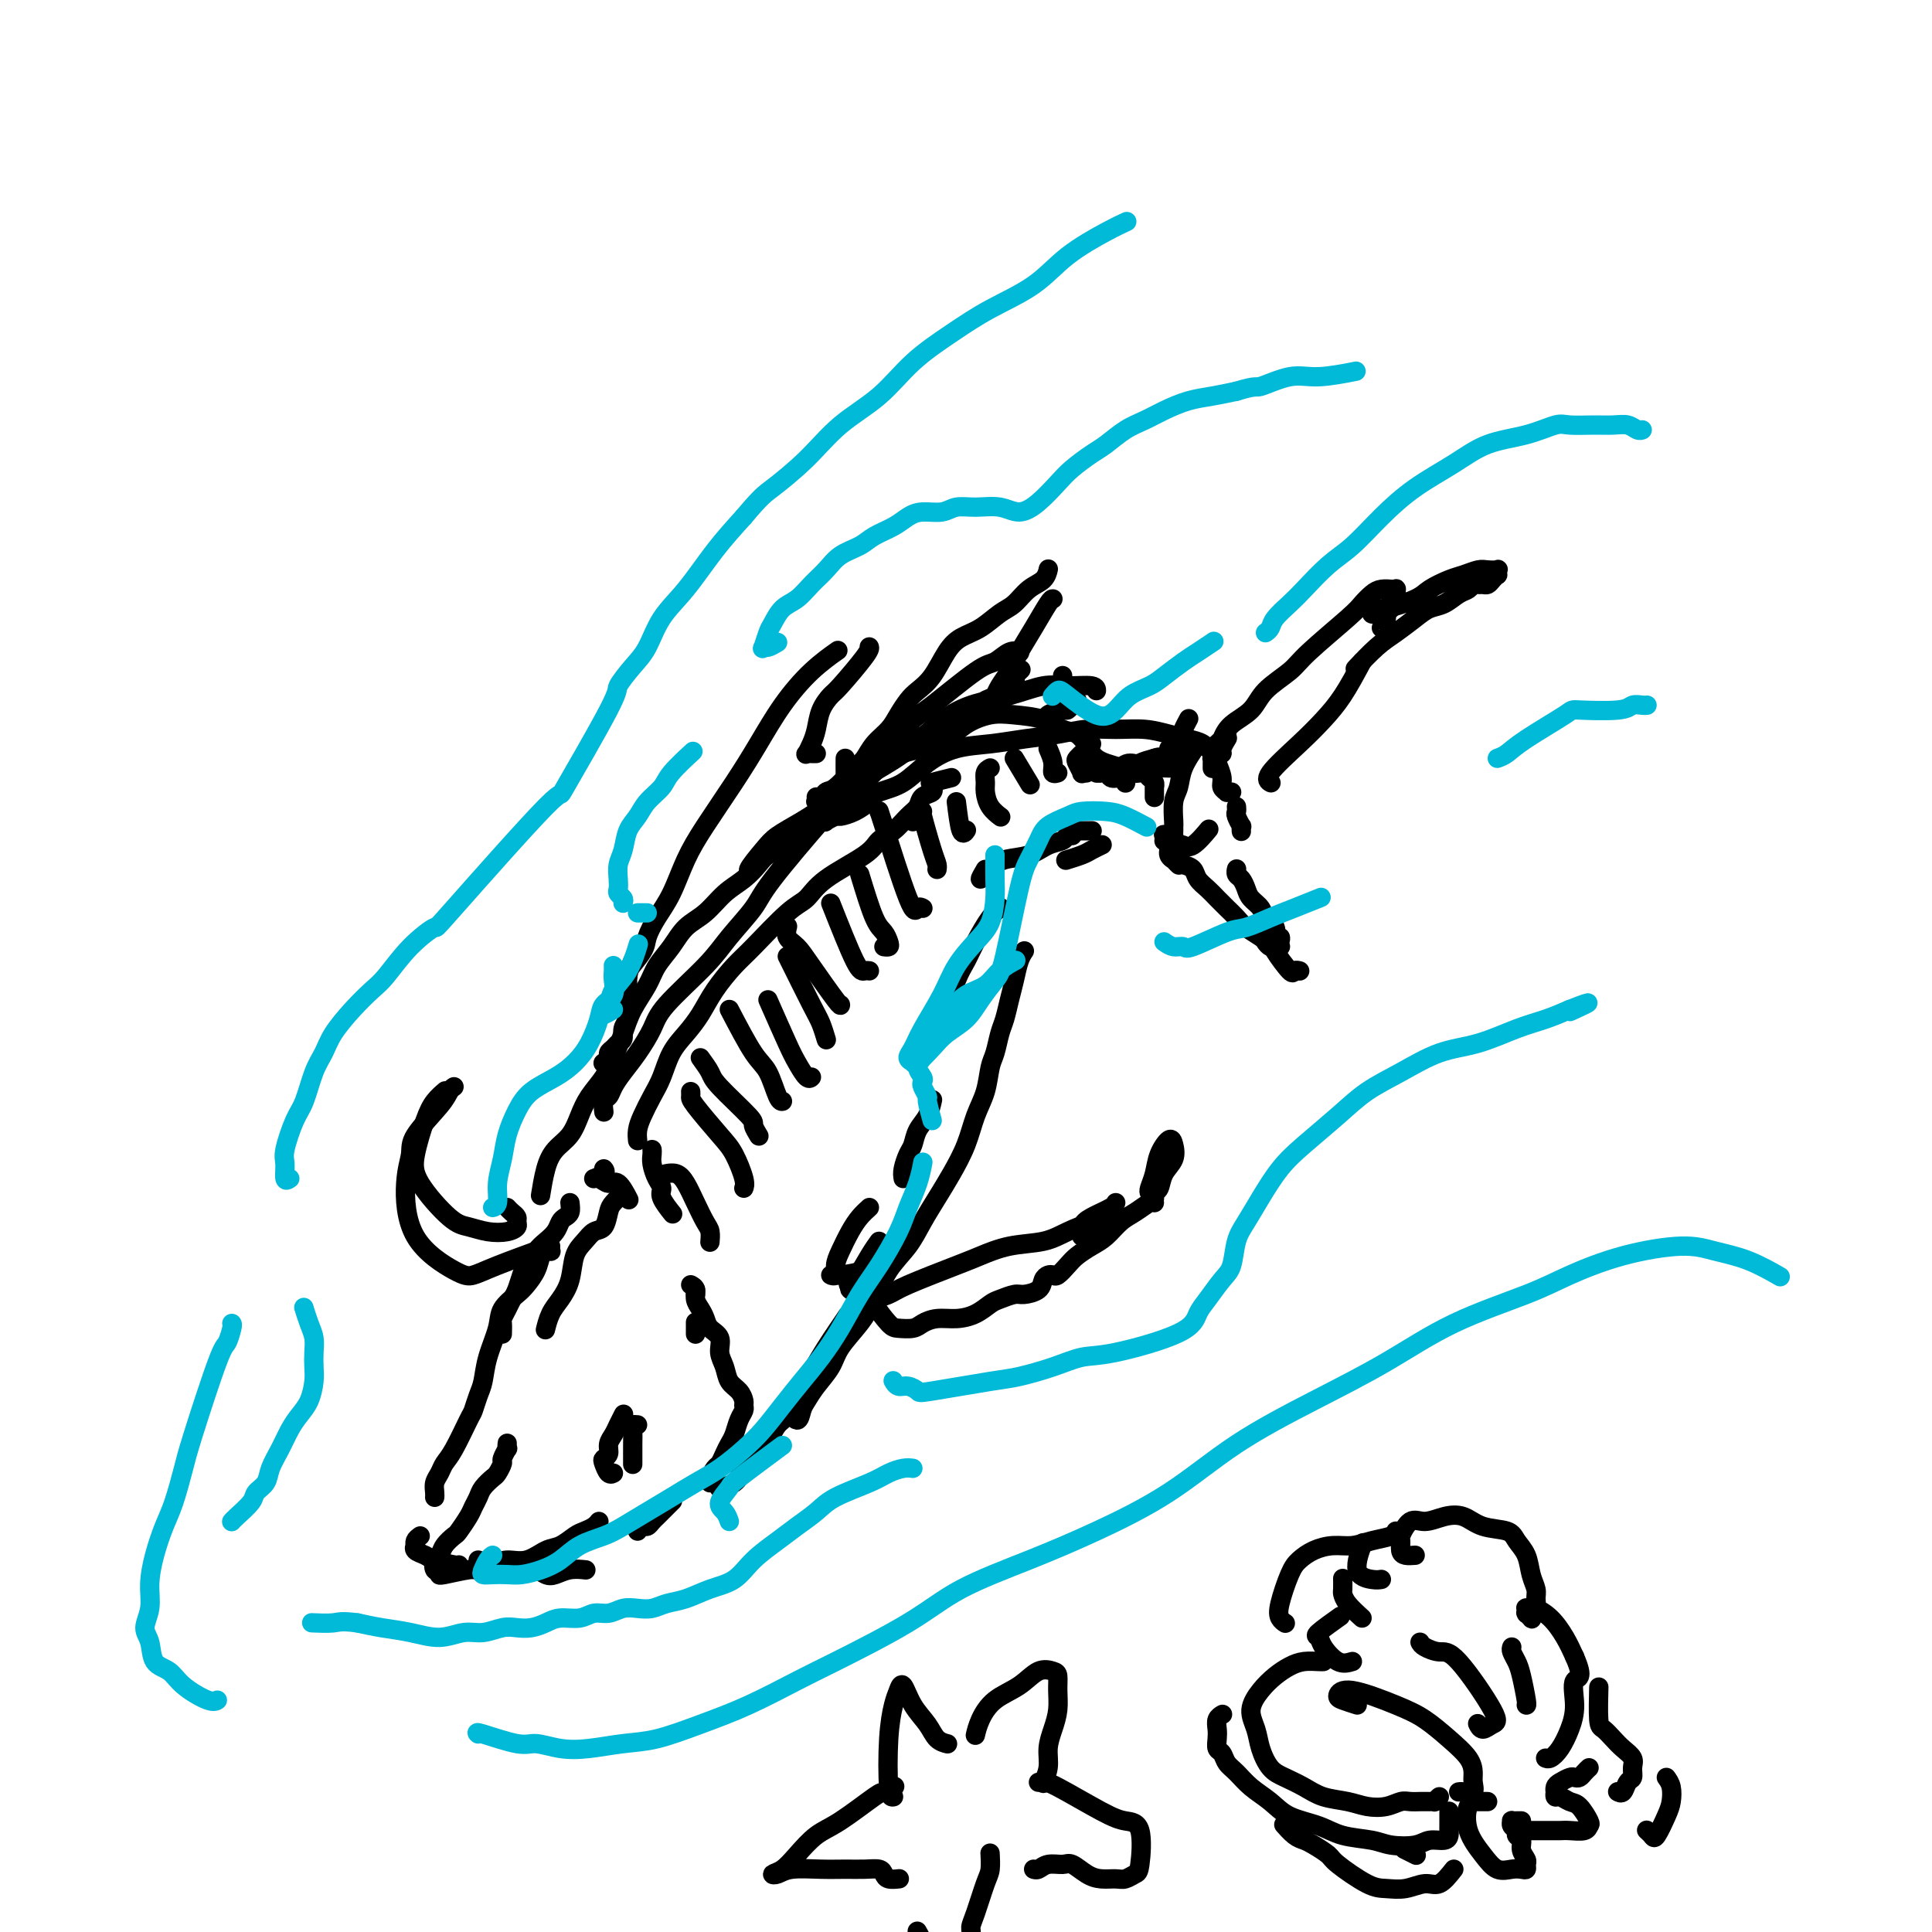 <svg viewBox='0 0 400 400' version='1.1' xmlns='http://www.w3.org/2000/svg' xmlns:xlink='http://www.w3.org/1999/xlink'><g fill='none' stroke='rgb(0,0,0)' stroke-width='4' stroke-linecap='round' stroke-linejoin='round'><path d='M197,161c-1.667,0.417 -3.333,0.833 -4,1c-0.667,0.167 -0.333,0.083 0,0'/><path d='M189,152c-1.512,1.059 -3.024,2.118 -4,3c-0.976,0.882 -1.415,1.588 -2,2c-0.585,0.412 -1.315,0.532 -2,1c-0.685,0.468 -1.324,1.285 -2,2c-0.676,0.715 -1.387,1.329 -2,2c-0.613,0.671 -1.127,1.397 -2,2c-0.873,0.603 -2.106,1.081 -3,2c-0.894,0.919 -1.449,2.280 -2,3c-0.551,0.720 -1.098,0.800 -3,2c-1.902,1.200 -5.159,3.522 -7,5c-1.841,1.478 -2.268,2.113 -3,3c-0.732,0.887 -1.770,2.025 -3,3c-1.230,0.975 -2.651,1.786 -4,3c-1.349,1.214 -2.625,2.830 -4,4c-1.375,1.170 -2.847,1.894 -4,3c-1.153,1.106 -1.985,2.594 -3,4c-1.015,1.406 -2.211,2.728 -3,4c-0.789,1.272 -1.169,2.492 -2,4c-0.831,1.508 -2.113,3.302 -3,5c-0.887,1.698 -1.379,3.300 -2,5c-0.621,1.700 -1.373,3.498 -2,5c-0.627,1.502 -1.130,2.709 -2,4c-0.870,1.291 -2.106,2.668 -3,4c-0.894,1.332 -1.444,2.620 -2,4c-0.556,1.380 -1.116,2.850 -2,4c-0.884,1.150 -2.093,1.978 -3,3c-0.907,1.022 -1.514,2.237 -2,4c-0.486,1.763 -0.853,4.075 -1,5c-0.147,0.925 -0.073,0.462 0,0'/><path d='M118,249c0.088,0.750 0.175,1.499 0,2c-0.175,0.501 -0.613,0.752 -1,1c-0.387,0.248 -0.723,0.493 -1,1c-0.277,0.507 -0.494,1.275 -1,2c-0.506,0.725 -1.301,1.405 -2,2c-0.699,0.595 -1.300,1.104 -2,2c-0.700,0.896 -1.497,2.179 -2,3c-0.503,0.821 -0.713,1.180 -1,2c-0.287,0.820 -0.651,2.102 -1,3c-0.349,0.898 -0.682,1.411 -1,2c-0.318,0.589 -0.621,1.255 -1,2c-0.379,0.745 -0.834,1.571 -1,2c-0.166,0.429 -0.045,0.462 0,1c0.045,0.538 0.013,1.582 0,2c-0.013,0.418 -0.006,0.209 0,0'/><path d='M125,242c0.244,0.300 0.488,0.599 0,1c-0.488,0.401 -1.707,0.903 -2,1c-0.293,0.097 0.338,-0.212 1,0c0.662,0.212 1.353,0.943 2,1c0.647,0.057 1.251,-0.562 2,0c0.749,0.562 1.643,2.303 2,3c0.357,0.697 0.179,0.348 0,0'/><path d='M144,267c0.000,0.417 0.000,0.833 0,1c0.000,0.167 0.000,0.083 0,0'/><path d='M144,274c0.000,-0.222 0.000,-0.444 0,0c0.000,0.444 0.000,1.556 0,2c0.000,0.444 0.000,0.222 0,0'/><path d='M114,258c-0.023,0.420 -0.047,0.839 0,1c0.047,0.161 0.164,0.063 0,0c-0.164,-0.063 -0.609,-0.092 -1,0c-0.391,0.092 -0.728,0.306 -1,1c-0.272,0.694 -0.477,1.867 -1,3c-0.523,1.133 -1.362,2.227 -2,3c-0.638,0.773 -1.074,1.225 -2,2c-0.926,0.775 -2.342,1.873 -3,3c-0.658,1.127 -0.558,2.285 -1,4c-0.442,1.715 -1.426,3.989 -2,6c-0.574,2.011 -0.738,3.760 -1,5c-0.262,1.240 -0.623,1.970 -1,3c-0.377,1.030 -0.769,2.359 -1,3c-0.231,0.641 -0.300,0.594 -1,2c-0.700,1.406 -2.030,4.264 -3,6c-0.970,1.736 -1.580,2.350 -2,3c-0.420,0.650 -0.648,1.337 -1,2c-0.352,0.663 -0.826,1.301 -1,2c-0.174,0.699 -0.047,1.457 0,2c0.047,0.543 0.013,0.869 0,1c-0.013,0.131 -0.007,0.065 0,0'/><path d='M87,318c-0.419,0.303 -0.838,0.606 -1,1c-0.162,0.394 -0.068,0.879 0,1c0.068,0.121 0.109,-0.121 0,0c-0.109,0.121 -0.369,0.607 0,1c0.369,0.393 1.367,0.694 2,1c0.633,0.306 0.902,0.618 2,1c1.098,0.382 3.026,0.834 4,1c0.974,0.166 0.992,0.048 1,0c0.008,-0.048 0.004,-0.024 0,0'/><path d='M99,323c0.000,0.000 0.000,0.000 0,0c0.000,0.000 0.000,0.000 0,0'/><path d='M129,293c0.092,-0.178 0.183,-0.356 0,0c-0.183,0.356 -0.641,1.248 -1,2c-0.359,0.752 -0.619,1.366 -1,2c-0.381,0.634 -0.884,1.288 -1,2c-0.116,0.712 0.155,1.483 0,2c-0.155,0.517 -0.735,0.779 -1,1c-0.265,0.221 -0.215,0.399 0,1c0.215,0.601 0.596,1.623 1,2c0.404,0.377 0.830,0.108 1,0c0.170,-0.108 0.085,-0.054 0,0'/><path d='M132,295c-0.423,-0.034 -0.845,-0.068 -1,0c-0.155,0.068 -0.041,0.239 0,1c0.041,0.761 0.011,2.113 0,3c-0.011,0.887 -0.003,1.310 0,2c0.003,0.690 0.001,1.647 0,2c-0.001,0.353 -0.000,0.101 0,0c0.000,-0.101 0.000,-0.050 0,0'/><path d='M91,326c-0.007,0.009 -0.015,0.017 0,0c0.015,-0.017 0.052,-0.060 0,0c-0.052,0.060 -0.191,0.222 1,0c1.191,-0.222 3.714,-0.828 5,-1c1.286,-0.172 1.334,0.091 2,0c0.666,-0.091 1.949,-0.534 3,-1c1.051,-0.466 1.871,-0.955 3,-1c1.129,-0.045 2.567,0.353 4,0c1.433,-0.353 2.860,-1.456 4,-2c1.140,-0.544 1.994,-0.528 3,-1c1.006,-0.472 2.165,-1.433 3,-2c0.835,-0.567 1.348,-0.740 2,-1c0.652,-0.260 1.445,-0.609 2,-1c0.555,-0.391 0.873,-0.826 1,-1c0.127,-0.174 0.064,-0.087 0,0'/><path d='M106,324c-0.065,0.032 -0.131,0.065 0,0c0.131,-0.065 0.457,-0.227 1,0c0.543,0.227 1.303,0.842 2,1c0.697,0.158 1.333,-0.140 2,0c0.667,0.140 1.367,0.717 2,1c0.633,0.283 1.201,0.272 2,0c0.799,-0.272 1.831,-0.804 3,-1c1.169,-0.196 2.477,-0.056 3,0c0.523,0.056 0.262,0.028 0,0'/><path d='M132,317c0.333,-0.446 0.665,-0.892 1,-1c0.335,-0.108 0.671,0.121 1,0c0.329,-0.121 0.649,-0.593 1,-1c0.351,-0.407 0.733,-0.748 1,-1c0.267,-0.252 0.418,-0.414 1,-1c0.582,-0.586 1.595,-1.596 2,-2c0.405,-0.404 0.203,-0.202 0,0'/><path d='M135,238c0.021,0.274 0.042,0.547 0,1c-0.042,0.453 -0.147,1.085 0,2c0.147,0.915 0.548,2.113 1,3c0.452,0.887 0.956,1.465 1,2c0.044,0.535 -0.373,1.029 0,2c0.373,0.971 1.535,2.420 2,3c0.465,0.580 0.232,0.290 0,0'/><path d='M143,266c0.446,0.244 0.892,0.488 1,1c0.108,0.512 -0.121,1.291 0,2c0.121,0.709 0.592,1.348 1,2c0.408,0.652 0.754,1.318 1,2c0.246,0.682 0.394,1.380 1,2c0.606,0.620 1.672,1.163 2,2c0.328,0.837 -0.080,1.968 0,3c0.080,1.032 0.648,1.964 1,3c0.352,1.036 0.487,2.175 1,3c0.513,0.825 1.402,1.336 2,2c0.598,0.664 0.903,1.480 1,2c0.097,0.520 -0.016,0.744 0,1c0.016,0.256 0.159,0.543 0,1c-0.159,0.457 -0.620,1.082 -1,2c-0.380,0.918 -0.679,2.129 -1,3c-0.321,0.871 -0.664,1.403 -1,2c-0.336,0.597 -0.664,1.260 -1,2c-0.336,0.740 -0.678,1.557 -1,2c-0.322,0.443 -0.622,0.510 -1,1c-0.378,0.490 -0.832,1.401 -1,2c-0.168,0.599 -0.048,0.885 0,1c0.048,0.115 0.024,0.057 0,0'/><path d='M150,308c-0.712,0.042 -1.425,0.083 -1,0c0.425,-0.083 1.986,-0.291 3,-1c1.014,-0.709 1.479,-1.918 2,-3c0.521,-1.082 1.097,-2.038 2,-3c0.903,-0.962 2.132,-1.930 3,-3c0.868,-1.070 1.375,-2.243 2,-3c0.625,-0.757 1.370,-1.097 2,-2c0.630,-0.903 1.147,-2.369 2,-4c0.853,-1.631 2.043,-3.427 3,-5c0.957,-1.573 1.681,-2.924 3,-5c1.319,-2.076 3.234,-4.879 4,-6c0.766,-1.121 0.383,-0.561 0,0'/><path d='M187,244c-0.087,-0.547 -0.175,-1.093 0,-2c0.175,-0.907 0.611,-2.173 1,-3c0.389,-0.827 0.731,-1.213 1,-2c0.269,-0.787 0.464,-1.974 1,-3c0.536,-1.026 1.414,-1.892 2,-3c0.586,-1.108 0.882,-2.460 1,-3c0.118,-0.540 0.059,-0.270 0,0'/><path d='M125,230c0.025,0.208 0.050,0.415 0,0c-0.050,-0.415 -0.177,-1.453 0,-2c0.177,-0.547 0.656,-0.603 1,-1c0.344,-0.397 0.552,-1.134 1,-2c0.448,-0.866 1.138,-1.862 2,-3c0.862,-1.138 1.898,-2.420 3,-4c1.102,-1.580 2.270,-3.458 3,-5c0.730,-1.542 1.021,-2.746 3,-5c1.979,-2.254 5.647,-5.556 8,-8c2.353,-2.444 3.391,-4.030 5,-6c1.609,-1.970 3.788,-4.326 5,-6c1.212,-1.674 1.456,-2.667 4,-6c2.544,-3.333 7.387,-9.005 10,-12c2.613,-2.995 2.994,-3.313 4,-4c1.006,-0.687 2.635,-1.744 4,-3c1.365,-1.256 2.464,-2.710 4,-4c1.536,-1.290 3.509,-2.416 5,-3c1.491,-0.584 2.501,-0.626 4,-1c1.499,-0.374 3.489,-1.079 5,-2c1.511,-0.921 2.543,-2.058 4,-3c1.457,-0.942 3.338,-1.690 5,-2c1.662,-0.310 3.103,-0.181 5,0c1.897,0.181 4.249,0.413 6,1c1.751,0.587 2.900,1.530 4,2c1.100,0.470 2.150,0.466 3,1c0.850,0.534 1.498,1.605 2,2c0.502,0.395 0.858,0.113 1,0c0.142,-0.113 0.071,-0.056 0,0'/><path d='M159,177c-1.318,0.759 -2.637,1.519 -3,2c-0.363,0.481 0.228,0.685 0,1c-0.228,0.315 -1.277,0.743 -1,0c0.277,-0.743 1.880,-2.655 3,-4c1.120,-1.345 1.757,-2.122 3,-3c1.243,-0.878 3.093,-1.858 5,-3c1.907,-1.142 3.872,-2.445 6,-4c2.128,-1.555 4.419,-3.361 7,-5c2.581,-1.639 5.453,-3.112 8,-5c2.547,-1.888 4.770,-4.190 7,-6c2.230,-1.810 4.468,-3.127 7,-4c2.532,-0.873 5.358,-1.302 8,-2c2.642,-0.698 5.100,-1.665 7,-2c1.900,-0.335 3.241,-0.038 5,0c1.759,0.038 3.935,-0.182 5,0c1.065,0.182 1.019,0.766 1,1c-0.019,0.234 -0.009,0.117 0,0'/><path d='M194,213c-0.096,-0.328 -0.191,-0.657 0,-1c0.191,-0.343 0.669,-0.701 1,-1c0.331,-0.299 0.515,-0.538 1,-2c0.485,-1.462 1.272,-4.147 2,-6c0.728,-1.853 1.397,-2.875 2,-4c0.603,-1.125 1.141,-2.353 2,-4c0.859,-1.647 2.039,-3.713 3,-5c0.961,-1.287 1.703,-1.796 2,-2c0.297,-0.204 0.148,-0.102 0,0'/><path d='M222,172c-0.348,0.000 -0.696,0.000 0,0c0.696,0.000 2.435,0.000 3,0c0.565,0.000 -0.044,0.000 0,0c0.044,0.000 0.743,0.000 1,0c0.257,0.000 0.074,-0.000 0,0c-0.074,0.000 -0.037,0.000 0,0'/><path d='M204,180c-0.592,1.015 -1.183,2.031 -1,2c0.183,-0.031 1.142,-1.107 2,-2c0.858,-0.893 1.616,-1.602 3,-2c1.384,-0.398 3.394,-0.485 5,-1c1.606,-0.515 2.809,-1.458 4,-2c1.191,-0.542 2.371,-0.681 3,-1c0.629,-0.319 0.708,-0.817 1,-1c0.292,-0.183 0.798,-0.052 1,0c0.202,0.052 0.101,0.026 0,0'/><path d='M225,155c0.349,0.334 0.698,0.668 1,1c0.302,0.332 0.557,0.664 1,1c0.443,0.336 1.074,0.678 2,1c0.926,0.322 2.146,0.625 3,1c0.854,0.375 1.343,0.821 2,1c0.657,0.179 1.482,0.090 2,0c0.518,-0.090 0.727,-0.182 1,0c0.273,0.182 0.609,0.636 1,1c0.391,0.364 0.837,0.637 1,1c0.163,0.363 0.044,0.815 0,1c-0.044,0.185 -0.012,0.102 0,0c0.012,-0.102 0.003,-0.224 0,0c-0.003,0.224 -0.001,0.792 0,1c0.001,0.208 0.000,0.055 0,0c-0.000,-0.055 -0.000,-0.011 0,0c0.000,0.011 0.000,-0.011 0,0c-0.000,0.011 -0.000,0.055 0,0c0.000,-0.055 0.000,-0.211 0,0c-0.000,0.211 -0.000,0.788 0,1c0.000,0.212 0.000,0.061 0,0c-0.000,-0.061 -0.000,-0.030 0,0'/><path d='M162,292c0.221,-0.276 0.442,-0.551 1,0c0.558,0.551 1.452,1.929 2,2c0.548,0.071 0.750,-1.165 1,-2c0.250,-0.835 0.549,-1.268 1,-2c0.451,-0.732 1.054,-1.761 2,-3c0.946,-1.239 2.233,-2.687 3,-4c0.767,-1.313 1.013,-2.493 2,-4c0.987,-1.507 2.714,-3.343 4,-5c1.286,-1.657 2.129,-3.135 3,-5c0.871,-1.865 1.769,-4.118 3,-6c1.231,-1.882 2.795,-3.394 4,-5c1.205,-1.606 2.052,-3.307 3,-5c0.948,-1.693 1.998,-3.378 3,-5c1.002,-1.622 1.956,-3.180 3,-5c1.044,-1.820 2.178,-3.903 3,-6c0.822,-2.097 1.334,-4.207 2,-6c0.666,-1.793 1.488,-3.269 2,-5c0.512,-1.731 0.715,-3.715 1,-5c0.285,-1.285 0.654,-1.869 1,-3c0.346,-1.131 0.670,-2.810 1,-4c0.330,-1.190 0.667,-1.892 1,-3c0.333,-1.108 0.664,-2.623 1,-4c0.336,-1.377 0.678,-2.617 1,-4c0.322,-1.383 0.625,-2.911 1,-4c0.375,-1.089 0.821,-1.740 1,-2c0.179,-0.260 0.089,-0.130 0,0'/><path d='M221,178c-0.295,0.091 -0.590,0.182 0,0c0.590,-0.182 2.065,-0.636 3,-1c0.935,-0.364 1.329,-0.636 2,-1c0.671,-0.364 1.620,-0.818 2,-1c0.380,-0.182 0.190,-0.091 0,0'/><path d='M231,159c-0.082,-0.038 -0.163,-0.077 0,0c0.163,0.077 0.572,0.269 1,0c0.428,-0.269 0.875,-1.001 2,-1c1.125,0.001 2.928,0.733 4,1c1.072,0.267 1.414,0.070 2,0c0.586,-0.070 1.415,-0.011 2,0c0.585,0.011 0.927,-0.025 1,0c0.073,0.025 -0.124,0.110 0,0c0.124,-0.110 0.569,-0.415 1,-1c0.431,-0.585 0.846,-1.451 1,-2c0.154,-0.549 0.045,-0.781 0,-1c-0.045,-0.219 -0.026,-0.423 0,-1c0.026,-0.577 0.058,-1.526 0,-2c-0.058,-0.474 -0.208,-0.474 0,-1c0.208,-0.526 0.774,-1.579 1,-2c0.226,-0.421 0.113,-0.211 0,0'/><path d='M248,154c-1.185,1.720 -2.370,3.441 -3,5c-0.630,1.559 -0.705,2.957 -1,4c-0.295,1.043 -0.811,1.733 -1,3c-0.189,1.267 -0.049,3.113 0,4c0.049,0.887 0.009,0.816 0,1c-0.009,0.184 0.012,0.624 0,1c-0.012,0.376 -0.058,0.689 0,1c0.058,0.311 0.218,0.619 0,1c-0.218,0.381 -0.816,0.833 -1,1c-0.184,0.167 0.046,0.048 0,0c-0.046,-0.048 -0.369,-0.024 0,0c0.369,0.024 1.430,0.049 2,0c0.570,-0.049 0.650,-0.170 1,0c0.350,0.170 0.970,0.633 2,0c1.030,-0.633 2.470,-2.363 3,-3c0.530,-0.637 0.152,-0.182 0,0c-0.152,0.182 -0.076,0.091 0,0'/><path d='M251,159c0.002,0.081 0.003,0.161 0,0c-0.003,-0.161 -0.011,-0.565 0,-1c0.011,-0.435 0.040,-0.903 0,-1c-0.040,-0.097 -0.151,0.177 0,0c0.151,-0.177 0.562,-0.804 1,-1c0.438,-0.196 0.901,0.040 1,0c0.099,-0.040 -0.166,-0.357 0,-1c0.166,-0.643 0.762,-1.612 1,-2c0.238,-0.388 0.119,-0.194 0,0'/><path d='M254,152c-0.708,0.743 -1.415,1.486 -2,2c-0.585,0.514 -1.047,0.799 -1,1c0.047,0.201 0.604,0.319 1,0c0.396,-0.319 0.631,-1.075 1,-2c0.369,-0.925 0.873,-2.018 2,-3c1.127,-0.982 2.876,-1.852 4,-3c1.124,-1.148 1.624,-2.572 3,-4c1.376,-1.428 3.629,-2.858 5,-4c1.371,-1.142 1.861,-1.994 4,-4c2.139,-2.006 5.926,-5.164 8,-7c2.074,-1.836 2.436,-2.348 3,-3c0.564,-0.652 1.332,-1.442 2,-2c0.668,-0.558 1.236,-0.883 2,-1c0.764,-0.117 1.722,-0.027 2,0c0.278,0.027 -0.126,-0.008 0,0c0.126,0.008 0.780,0.058 1,0c0.220,-0.058 0.006,-0.223 0,0c-0.006,0.223 0.195,0.834 0,1c-0.195,0.166 -0.784,-0.113 -1,0c-0.216,0.113 -0.057,0.618 0,1c0.057,0.382 0.011,0.642 0,1c-0.011,0.358 0.011,0.813 0,1c-0.011,0.187 -0.056,0.106 0,0c0.056,-0.106 0.211,-0.238 0,0c-0.211,0.238 -0.789,0.847 -1,1c-0.211,0.153 -0.057,-0.151 0,0c0.057,0.151 0.016,0.757 0,1c-0.016,0.243 -0.008,0.121 0,0'/><path d='M287,128c-0.171,1.094 -0.097,0.829 0,1c0.097,0.171 0.219,0.777 0,1c-0.219,0.223 -0.777,0.064 -1,0c-0.223,-0.064 -0.112,-0.032 0,0'/><path d='M282,137c-1.341,2.500 -2.681,4.999 -4,7c-1.319,2.001 -2.616,3.503 -4,5c-1.384,1.497 -2.856,2.989 -5,5c-2.144,2.011 -4.962,4.541 -6,6c-1.038,1.459 -0.297,1.845 0,2c0.297,0.155 0.148,0.077 0,0'/><path d='M256,167c0.030,0.372 0.061,0.744 0,1c-0.061,0.256 -0.212,0.394 0,1c0.212,0.606 0.789,1.678 1,2c0.211,0.322 0.057,-0.106 0,0c-0.057,0.106 -0.016,0.744 0,1c0.016,0.256 0.008,0.128 0,0'/><path d='M256,180c-0.006,0.026 -0.012,0.051 0,0c0.012,-0.051 0.044,-0.180 0,0c-0.044,0.180 -0.162,0.667 0,1c0.162,0.333 0.605,0.512 1,1c0.395,0.488 0.740,1.285 1,2c0.260,0.715 0.433,1.348 1,2c0.567,0.652 1.529,1.323 2,2c0.471,0.677 0.452,1.361 1,2c0.548,0.639 1.664,1.233 2,2c0.336,0.767 -0.106,1.708 0,2c0.106,0.292 0.762,-0.065 1,0c0.238,0.065 0.060,0.553 0,1c-0.060,0.447 -0.001,0.851 0,1c0.001,0.149 -0.055,0.041 0,0c0.055,-0.041 0.222,-0.014 0,0c-0.222,0.014 -0.831,0.016 -1,0c-0.169,-0.016 0.103,-0.049 0,0c-0.103,0.049 -0.580,0.179 -1,0c-0.420,-0.179 -0.784,-0.667 -1,-1c-0.216,-0.333 -0.284,-0.512 -1,-1c-0.716,-0.488 -2.078,-1.286 -3,-2c-0.922,-0.714 -1.403,-1.346 -2,-2c-0.597,-0.654 -1.311,-1.331 -2,-2c-0.689,-0.669 -1.353,-1.331 -2,-2c-0.647,-0.669 -1.276,-1.344 -2,-2c-0.724,-0.656 -1.541,-1.292 -2,-2c-0.459,-0.708 -0.560,-1.488 -1,-2c-0.440,-0.512 -1.220,-0.756 -2,-1'/><path d='M245,179c-3.255,-2.412 -1.393,-0.442 -1,0c0.393,0.442 -0.683,-0.645 -1,-1c-0.317,-0.355 0.125,0.023 0,0c-0.125,-0.023 -0.818,-0.447 -1,-1c-0.182,-0.553 0.147,-1.234 0,-2c-0.147,-0.766 -0.772,-1.617 -1,-2c-0.228,-0.383 -0.061,-0.299 0,0c0.061,0.299 0.016,0.812 0,1c-0.016,0.188 -0.004,0.051 0,0c0.004,-0.051 0.001,-0.014 0,0c-0.001,0.014 -0.001,0.007 0,0'/><path d='M180,166c-0.942,0.724 -1.884,1.449 -3,2c-1.116,0.551 -2.405,0.929 -3,1c-0.595,0.071 -0.497,-0.166 -1,0c-0.503,0.166 -1.607,0.735 -2,1c-0.393,0.265 -0.073,0.227 0,0c0.073,-0.227 -0.099,-0.642 0,-1c0.099,-0.358 0.469,-0.661 1,-1c0.531,-0.339 1.225,-0.716 2,-1c0.775,-0.284 1.633,-0.475 3,-1c1.367,-0.525 3.245,-1.383 5,-2c1.755,-0.617 3.387,-0.991 5,-2c1.613,-1.009 3.206,-2.651 5,-4c1.794,-1.349 3.787,-2.404 6,-3c2.213,-0.596 4.645,-0.734 7,-1c2.355,-0.266 4.632,-0.661 7,-1c2.368,-0.339 4.828,-0.624 7,-1c2.172,-0.376 4.055,-0.844 6,-1c1.945,-0.156 3.953,-0.001 6,0c2.047,0.001 4.135,-0.151 6,0c1.865,0.151 3.508,0.606 5,1c1.492,0.394 2.835,0.728 4,1c1.165,0.272 2.153,0.482 3,1c0.847,0.518 1.551,1.344 2,2c0.449,0.656 0.641,1.142 1,2c0.359,0.858 0.884,2.086 1,3c0.116,0.914 -0.179,1.513 0,2c0.179,0.487 0.831,0.863 1,1c0.169,0.137 -0.147,0.037 0,0c0.147,-0.037 0.756,-0.011 1,0c0.244,0.011 0.122,0.005 0,0'/><path d='M125,220c-0.120,0.089 -0.240,0.178 0,0c0.240,-0.178 0.839,-0.624 1,-1c0.161,-0.376 -0.115,-0.681 0,-1c0.115,-0.319 0.623,-0.653 1,-1c0.377,-0.347 0.623,-0.709 1,-1c0.377,-0.291 0.886,-0.511 1,-1c0.114,-0.489 -0.166,-1.248 0,-2c0.166,-0.752 0.777,-1.499 1,-2c0.223,-0.501 0.059,-0.756 0,-1c-0.059,-0.244 -0.013,-0.477 0,-1c0.013,-0.523 -0.007,-1.335 0,-2c0.007,-0.665 0.041,-1.184 0,-2c-0.041,-0.816 -0.155,-1.930 0,-3c0.155,-1.070 0.580,-2.096 1,-3c0.420,-0.904 0.834,-1.687 1,-2c0.166,-0.313 0.083,-0.157 0,0'/><path d='M130,202c-0.320,-0.036 -0.641,-0.072 0,-1c0.641,-0.928 2.243,-2.750 3,-4c0.757,-1.250 0.668,-1.930 1,-3c0.332,-1.070 1.085,-2.531 2,-4c0.915,-1.469 1.994,-2.946 3,-5c1.006,-2.054 1.940,-4.686 3,-7c1.060,-2.314 2.245,-4.309 4,-7c1.755,-2.691 4.079,-6.077 6,-9c1.921,-2.923 3.440,-5.383 5,-8c1.560,-2.617 3.160,-5.392 5,-8c1.840,-2.608 3.918,-5.048 6,-7c2.082,-1.952 4.166,-3.415 5,-4c0.834,-0.585 0.417,-0.293 0,0'/><path d='M180,134c-0.026,-0.056 -0.052,-0.112 0,0c0.052,0.112 0.183,0.393 -1,2c-1.183,1.607 -3.679,4.541 -5,6c-1.321,1.459 -1.468,1.442 -2,2c-0.532,0.558 -1.450,1.691 -2,3c-0.550,1.309 -0.733,2.796 -1,4c-0.267,1.204 -0.618,2.127 -1,3c-0.382,0.873 -0.796,1.698 -1,2c-0.204,0.302 -0.199,0.081 0,0c0.199,-0.081 0.592,-0.022 1,0c0.408,0.022 0.831,0.006 1,0c0.169,-0.006 0.085,-0.003 0,0'/><path d='M175,157c-0.009,1.155 -0.019,2.311 0,3c0.019,0.689 0.065,0.913 0,1c-0.065,0.087 -0.243,0.038 0,0c0.243,-0.038 0.905,-0.064 2,-1c1.095,-0.936 2.621,-2.784 4,-4c1.379,-1.216 2.609,-1.802 4,-3c1.391,-1.198 2.942,-3.008 4,-4c1.058,-0.992 1.622,-1.166 4,-3c2.378,-1.834 6.570,-5.328 9,-7c2.430,-1.672 3.097,-1.521 4,-2c0.903,-0.479 2.043,-1.586 3,-2c0.957,-0.414 1.733,-0.134 2,0c0.267,0.134 0.026,0.122 0,0c-0.026,-0.122 0.162,-0.356 0,0c-0.162,0.356 -0.673,1.300 -1,2c-0.327,0.700 -0.471,1.155 -1,2c-0.529,0.845 -1.442,2.081 -2,3c-0.558,0.919 -0.761,1.522 -1,2c-0.239,0.478 -0.516,0.832 -1,1c-0.484,0.168 -1.177,0.150 -1,0c0.177,-0.150 1.223,-0.432 2,-1c0.777,-0.568 1.286,-1.422 2,-2c0.714,-0.578 1.633,-0.879 2,-1c0.367,-0.121 0.184,-0.060 0,0'/><path d='M223,145c-0.315,0.303 -0.631,0.607 -1,1c-0.369,0.393 -0.792,0.876 -1,1c-0.208,0.124 -0.200,-0.111 -1,0c-0.800,0.111 -2.408,0.568 -3,1c-0.592,0.432 -0.169,0.838 0,1c0.169,0.162 0.085,0.081 0,0'/><path d='M180,250c-0.671,0.607 -1.341,1.214 -2,2c-0.659,0.786 -1.305,1.752 -2,3c-0.695,1.248 -1.437,2.780 -2,4c-0.563,1.220 -0.947,2.128 -1,3c-0.053,0.872 0.224,1.708 0,2c-0.224,0.292 -0.950,0.040 -1,0c-0.050,-0.040 0.574,0.134 2,0c1.426,-0.134 3.653,-0.574 5,-1c1.347,-0.426 1.813,-0.836 2,-1c0.187,-0.164 0.093,-0.082 0,0'/><path d='M182,257c-0.550,0.757 -1.100,1.514 -2,3c-0.900,1.486 -2.151,3.702 -3,5c-0.849,1.298 -1.297,1.678 -1,2c0.297,0.322 1.339,0.584 2,1c0.661,0.416 0.940,0.985 2,1c1.060,0.015 2.899,-0.525 4,-1c1.101,-0.475 1.462,-0.886 4,-2c2.538,-1.114 7.251,-2.931 10,-4c2.749,-1.069 3.533,-1.389 5,-2c1.467,-0.611 3.615,-1.511 6,-2c2.385,-0.489 5.007,-0.565 7,-1c1.993,-0.435 3.359,-1.227 5,-2c1.641,-0.773 3.558,-1.526 5,-2c1.442,-0.474 2.409,-0.670 3,-1c0.591,-0.330 0.806,-0.794 1,-1c0.194,-0.206 0.368,-0.155 0,0c-0.368,0.155 -1.276,0.414 -2,1c-0.724,0.586 -1.262,1.500 -2,2c-0.738,0.500 -1.676,0.586 -2,1c-0.324,0.414 -0.034,1.154 0,1c0.034,-0.154 -0.187,-1.204 0,-2c0.187,-0.796 0.782,-1.337 2,-2c1.218,-0.663 3.059,-1.448 4,-2c0.941,-0.552 0.983,-0.872 1,-1c0.017,-0.128 0.008,-0.064 0,0'/><path d='M239,249c-0.155,-0.187 -0.309,-0.374 -1,0c-0.691,0.374 -1.918,1.307 -3,2c-1.082,0.693 -2.019,1.144 -3,2c-0.981,0.856 -2.007,2.118 -3,3c-0.993,0.882 -1.954,1.385 -3,2c-1.046,0.615 -2.178,1.341 -3,2c-0.822,0.659 -1.334,1.250 -2,2c-0.666,0.750 -1.486,1.657 -2,2c-0.514,0.343 -0.722,0.120 -1,0c-0.278,-0.120 -0.626,-0.138 -1,0c-0.374,0.138 -0.776,0.433 -1,1c-0.224,0.567 -0.272,1.408 -1,2c-0.728,0.592 -2.137,0.936 -3,1c-0.863,0.064 -1.182,-0.151 -2,0c-0.818,0.151 -2.137,0.667 -3,1c-0.863,0.333 -1.271,0.484 -2,1c-0.729,0.516 -1.780,1.396 -3,2c-1.220,0.604 -2.610,0.933 -4,1c-1.390,0.067 -2.780,-0.126 -4,0c-1.220,0.126 -2.270,0.571 -3,1c-0.730,0.429 -1.139,0.840 -2,1c-0.861,0.160 -2.175,0.067 -3,0c-0.825,-0.067 -1.160,-0.109 -2,-1c-0.840,-0.891 -2.184,-2.631 -3,-4c-0.816,-1.369 -1.104,-2.369 -2,-3c-0.896,-0.631 -2.399,-0.895 -3,-1c-0.601,-0.105 -0.301,-0.053 0,0'/><path d='M105,250c0.307,0.334 0.614,0.667 1,1c0.386,0.333 0.852,0.664 1,1c0.148,0.336 -0.022,0.675 0,1c0.022,0.325 0.235,0.635 0,1c-0.235,0.365 -0.918,0.783 -2,1c-1.082,0.217 -2.565,0.231 -4,0c-1.435,-0.231 -2.823,-0.708 -4,-1c-1.177,-0.292 -2.142,-0.399 -4,-2c-1.858,-1.601 -4.610,-4.695 -6,-7c-1.390,-2.305 -1.420,-3.819 -1,-6c0.420,-2.181 1.288,-5.028 2,-7c0.712,-1.972 1.269,-3.069 2,-4c0.731,-0.931 1.638,-1.694 2,-2c0.362,-0.306 0.181,-0.153 0,0'/><path d='M94,225c-0.342,0.240 -0.684,0.480 -1,1c-0.316,0.520 -0.606,1.319 -2,3c-1.394,1.681 -3.891,4.244 -5,6c-1.109,1.756 -0.828,2.706 -1,4c-0.172,1.294 -0.795,2.930 -1,6c-0.205,3.070 0.010,7.572 2,11c1.990,3.428 5.757,5.783 8,7c2.243,1.217 2.962,1.295 4,1c1.038,-0.295 2.395,-0.964 5,-2c2.605,-1.036 6.459,-2.439 8,-3c1.541,-0.561 0.771,-0.281 0,0'/><path d='M189,170c0.000,0.111 0.000,0.222 0,0c0.000,-0.222 0.000,-0.778 0,-1c0.000,-0.222 0.000,-0.111 0,0'/><path d='M193,163c0.015,0.026 0.030,0.052 0,0c-0.030,-0.052 -0.104,-0.181 0,0c0.104,0.181 0.387,0.671 0,1c-0.387,0.329 -1.445,0.496 -2,1c-0.555,0.504 -0.608,1.344 -1,2c-0.392,0.656 -1.123,1.130 -2,2c-0.877,0.870 -1.900,2.138 -3,3c-1.100,0.862 -2.275,1.318 -3,2c-0.725,0.682 -0.998,1.590 -3,3c-2.002,1.410 -5.732,3.324 -8,5c-2.268,1.676 -3.076,3.115 -4,4c-0.924,0.885 -1.966,1.216 -4,3c-2.034,1.784 -5.062,5.022 -7,7c-1.938,1.978 -2.788,2.695 -4,4c-1.212,1.305 -2.786,3.199 -4,5c-1.214,1.801 -2.068,3.510 -3,5c-0.932,1.490 -1.941,2.762 -3,4c-1.059,1.238 -2.168,2.442 -3,4c-0.832,1.558 -1.386,3.468 -2,5c-0.614,1.532 -1.289,2.684 -2,4c-0.711,1.316 -1.459,2.796 -2,4c-0.541,1.204 -0.877,2.132 -1,3c-0.123,0.868 -0.035,1.677 0,2c0.035,0.323 0.018,0.162 0,0'/><path d='M138,243c0.048,-0.010 0.096,-0.019 0,0c-0.096,0.019 -0.334,0.068 0,0c0.334,-0.068 1.242,-0.251 2,0c0.758,0.251 1.366,0.936 2,2c0.634,1.064 1.294,2.506 2,4c0.706,1.494 1.457,3.041 2,4c0.543,0.959 0.877,1.329 1,2c0.123,0.671 0.033,1.642 0,2c-0.033,0.358 -0.009,0.102 0,0c0.009,-0.102 0.005,-0.051 0,0'/><path d='M143,226c0.018,0.355 0.037,0.711 0,1c-0.037,0.289 -0.129,0.512 1,2c1.129,1.488 3.479,4.241 5,6c1.521,1.759 2.212,2.523 3,4c0.788,1.477 1.674,3.667 2,5c0.326,1.333 0.093,1.809 0,2c-0.093,0.191 -0.047,0.095 0,0'/><path d='M145,219c0.795,1.098 1.590,2.197 2,3c0.410,0.803 0.436,1.312 2,3c1.564,1.688 4.667,4.556 6,6c1.333,1.444 0.897,1.466 1,2c0.103,0.534 0.744,1.581 1,2c0.256,0.419 0.128,0.209 0,0'/><path d='M151,209c1.826,3.494 3.652,6.989 5,9c1.348,2.011 2.217,2.539 3,4c0.783,1.461 1.480,3.855 2,5c0.520,1.145 0.863,1.041 1,1c0.137,-0.041 0.069,-0.021 0,0'/><path d='M159,207c1.517,3.442 3.033,6.884 4,9c0.967,2.116 1.383,2.907 2,4c0.617,1.093 1.435,2.486 2,3c0.565,0.514 0.876,0.147 1,0c0.124,-0.147 0.062,-0.073 0,0'/><path d='M163,198c0.022,0.036 0.044,0.073 1,2c0.956,1.927 2.844,5.746 4,8c1.156,2.254 1.578,2.944 2,4c0.422,1.056 0.844,2.476 1,3c0.156,0.524 0.044,0.150 0,0c-0.044,-0.150 -0.022,-0.075 0,0'/><path d='M163,192c0.047,-0.184 0.093,-0.367 0,0c-0.093,0.367 -0.326,1.286 0,2c0.326,0.714 1.212,1.225 2,2c0.788,0.775 1.479,1.815 3,4c1.521,2.185 3.872,5.513 5,7c1.128,1.487 1.035,1.131 1,1c-0.035,-0.131 -0.010,-0.037 0,0c0.010,0.037 0.005,0.019 0,0'/><path d='M172,187c1.917,4.845 3.833,9.690 5,12c1.167,2.310 1.583,2.083 2,2c0.417,-0.083 0.833,-0.024 1,0c0.167,0.024 0.083,0.012 0,0'/><path d='M178,181c1.070,3.517 2.139,7.033 3,9c0.861,1.967 1.512,2.383 2,3c0.488,0.617 0.811,1.433 1,2c0.189,0.567 0.243,0.883 0,1c-0.243,0.117 -0.784,0.033 -1,0c-0.216,-0.033 -0.108,-0.017 0,0'/><path d='M182,168c0.024,0.099 0.049,0.198 0,0c-0.049,-0.198 -0.171,-0.694 1,3c1.171,3.694 3.634,11.578 5,15c1.366,3.422 1.634,2.381 2,2c0.366,-0.381 0.829,-0.103 1,0c0.171,0.103 0.049,0.029 0,0c-0.049,-0.029 -0.024,-0.015 0,0'/><path d='M191,168c-0.196,-0.287 -0.392,-0.574 0,1c0.392,1.574 1.373,5.010 2,7c0.627,1.990 0.900,2.533 1,3c0.100,0.467 0.027,0.856 0,1c-0.027,0.144 -0.008,0.041 0,0c0.008,-0.041 0.004,-0.021 0,0'/><path d='M198,166c0.311,2.533 0.622,5.067 1,6c0.378,0.933 0.822,0.267 1,0c0.178,-0.267 0.089,-0.133 0,0'/><path d='M205,159c-0.426,0.237 -0.853,0.474 -1,1c-0.147,0.526 -0.015,1.343 0,2c0.015,0.657 -0.089,1.156 0,2c0.089,0.844 0.370,2.035 1,3c0.630,0.965 1.609,1.704 2,2c0.391,0.296 0.196,0.148 0,0'/><path d='M210,157c1.250,2.083 2.500,4.167 3,5c0.500,0.833 0.250,0.417 0,0'/><path d='M217,155c0.452,1.042 0.905,2.083 1,3c0.095,0.917 -0.167,1.708 0,2c0.167,0.292 0.762,0.083 1,0c0.238,-0.083 0.119,-0.042 0,0'/><path d='M224,156c0.105,-0.099 0.209,-0.199 0,0c-0.209,0.199 -0.732,0.695 -1,1c-0.268,0.305 -0.282,0.419 0,1c0.282,0.581 0.859,1.630 1,2c0.141,0.370 -0.154,0.060 0,0c0.154,-0.060 0.758,0.130 1,0c0.242,-0.130 0.121,-0.581 0,-1c-0.121,-0.419 -0.243,-0.806 0,-1c0.243,-0.194 0.853,-0.195 1,0c0.147,0.195 -0.167,0.585 0,1c0.167,0.415 0.815,0.855 1,1c0.185,0.145 -0.092,-0.006 0,0c0.092,0.006 0.553,0.169 1,0c0.447,-0.169 0.880,-0.668 1,-1c0.120,-0.332 -0.073,-0.495 0,0c0.073,0.495 0.412,1.649 1,2c0.588,0.351 1.426,-0.101 2,0c0.574,0.101 0.886,0.755 1,1c0.114,0.245 0.032,0.081 0,0c-0.032,-0.081 -0.012,-0.078 0,0c0.012,0.078 0.018,0.232 0,0c-0.018,-0.232 -0.059,-0.851 0,-1c0.059,-0.149 0.218,0.171 0,0c-0.218,-0.171 -0.813,-0.833 -1,-1c-0.187,-0.167 0.036,0.163 0,0c-0.036,-0.163 -0.329,-0.817 0,-1c0.329,-0.183 1.281,0.105 2,0c0.719,-0.105 1.205,-0.601 2,-1c0.795,-0.399 1.897,-0.699 3,-1'/><path d='M239,157c1.475,-0.574 1.663,-0.010 2,0c0.337,0.010 0.821,-0.536 1,-1c0.179,-0.464 0.051,-0.847 0,-1c-0.051,-0.153 -0.026,-0.077 0,0'/><path d='M129,247c0.201,-0.189 0.402,-0.378 0,0c-0.402,0.378 -1.406,1.322 -2,2c-0.594,0.678 -0.779,1.089 -1,2c-0.221,0.911 -0.478,2.322 -1,3c-0.522,0.678 -1.308,0.621 -2,1c-0.692,0.379 -1.288,1.192 -2,2c-0.712,0.808 -1.539,1.611 -2,3c-0.461,1.389 -0.554,3.364 -1,5c-0.446,1.636 -1.243,2.933 -2,4c-0.757,1.067 -1.473,1.903 -2,3c-0.527,1.097 -0.865,2.456 -1,3c-0.135,0.544 -0.068,0.272 0,0'/><path d='M105,300c-0.002,-0.388 -0.005,-0.776 0,-1c0.005,-0.224 0.016,-0.282 0,0c-0.016,0.282 -0.060,0.906 0,1c0.060,0.094 0.224,-0.340 0,0c-0.224,0.340 -0.837,1.456 -1,2c-0.163,0.544 0.125,0.516 0,1c-0.125,0.484 -0.664,1.481 -1,2c-0.336,0.519 -0.470,0.560 -1,1c-0.530,0.440 -1.455,1.277 -2,2c-0.545,0.723 -0.708,1.331 -1,2c-0.292,0.669 -0.712,1.400 -1,2c-0.288,0.600 -0.444,1.068 -1,2c-0.556,0.932 -1.511,2.328 -2,3c-0.489,0.672 -0.510,0.618 -1,1c-0.490,0.382 -1.448,1.199 -2,2c-0.552,0.801 -0.698,1.588 -1,2c-0.302,0.412 -0.761,0.451 -1,1c-0.239,0.549 -0.257,1.609 0,2c0.257,0.391 0.788,0.112 1,0c0.212,-0.112 0.106,-0.056 0,0'/><path d='M169,165c0.032,0.457 0.064,0.914 0,1c-0.064,0.086 -0.223,-0.197 0,0c0.223,0.197 0.830,0.876 1,1c0.170,0.124 -0.096,-0.308 0,-1c0.096,-0.692 0.552,-1.644 1,-2c0.448,-0.356 0.886,-0.115 2,-1c1.114,-0.885 2.903,-2.897 4,-4c1.097,-1.103 1.501,-1.296 2,-2c0.499,-0.704 1.091,-1.917 2,-3c0.909,-1.083 2.133,-2.034 3,-3c0.867,-0.966 1.376,-1.946 2,-3c0.624,-1.054 1.363,-2.184 2,-3c0.637,-0.816 1.174,-1.320 2,-2c0.826,-0.680 1.943,-1.537 3,-3c1.057,-1.463 2.054,-3.532 3,-5c0.946,-1.468 1.842,-2.337 3,-3c1.158,-0.663 2.580,-1.122 4,-2c1.420,-0.878 2.839,-2.176 4,-3c1.161,-0.824 2.062,-1.174 3,-2c0.938,-0.826 1.911,-2.129 3,-3c1.089,-0.871 2.293,-1.312 3,-2c0.707,-0.688 0.916,-1.625 1,-2c0.084,-0.375 0.042,-0.187 0,0'/><path d='M218,124c-0.159,-0.018 -0.319,-0.037 -1,1c-0.681,1.037 -1.884,3.128 -3,5c-1.116,1.872 -2.144,3.524 -3,5c-0.856,1.476 -1.539,2.777 -2,4c-0.461,1.223 -0.701,2.369 -1,3c-0.299,0.631 -0.657,0.747 0,0c0.657,-0.747 2.331,-2.356 3,-3c0.669,-0.644 0.335,-0.322 0,0'/><path d='M220,140c0.000,-0.111 0.000,-0.222 0,0c0.000,0.222 0.000,0.778 0,1c-0.000,0.222 0.000,0.111 0,0'/><path d='M285,127c-0.519,0.126 -1.039,0.252 -1,0c0.039,-0.252 0.636,-0.883 1,-1c0.364,-0.117 0.495,0.281 2,0c1.505,-0.281 4.385,-1.242 6,-2c1.615,-0.758 1.965,-1.313 3,-2c1.035,-0.687 2.754,-1.504 4,-2c1.246,-0.496 2.019,-0.670 3,-1c0.981,-0.330 2.172,-0.817 3,-1c0.828,-0.183 1.295,-0.064 2,0c0.705,0.064 1.650,0.072 2,0c0.350,-0.072 0.105,-0.226 0,0c-0.105,0.226 -0.070,0.831 0,1c0.070,0.169 0.173,-0.098 0,0c-0.173,0.098 -0.624,0.561 -1,1c-0.376,0.439 -0.678,0.853 -1,1c-0.322,0.147 -0.666,0.027 -1,0c-0.334,-0.027 -0.659,0.038 -1,0c-0.341,-0.038 -0.699,-0.180 -1,0c-0.301,0.180 -0.544,0.680 -1,1c-0.456,0.320 -1.125,0.459 -2,1c-0.875,0.541 -1.954,1.483 -3,2c-1.046,0.517 -2.057,0.609 -3,1c-0.943,0.391 -1.819,1.083 -3,2c-1.181,0.917 -2.667,2.060 -4,3c-1.333,0.940 -2.513,1.676 -4,3c-1.487,1.324 -3.282,3.235 -4,4c-0.718,0.765 -0.359,0.382 0,0'/><path d='M264,196c-0.318,-0.030 -0.635,-0.061 0,1c0.635,1.061 2.223,3.212 3,4c0.777,0.788 0.744,0.211 1,0c0.256,-0.211 0.800,-0.057 1,0c0.200,0.057 0.057,0.016 0,0c-0.057,-0.016 -0.029,-0.008 0,0'/><path d='M238,247c-0.097,-0.179 -0.195,-0.358 0,-1c0.195,-0.642 0.681,-1.746 1,-3c0.319,-1.254 0.471,-2.657 1,-4c0.529,-1.343 1.435,-2.626 2,-3c0.565,-0.374 0.789,0.162 1,1c0.211,0.838 0.410,1.980 0,3c-0.410,1.020 -1.430,1.920 -2,3c-0.570,1.080 -0.689,2.342 -1,3c-0.311,0.658 -0.815,0.712 -1,1c-0.185,0.288 -0.050,0.808 0,1c0.050,0.192 0.014,0.055 0,0c-0.014,-0.055 -0.007,-0.027 0,0'/></g>
<g fill='none' stroke='rgb(0,186,216)' stroke-width='4' stroke-linecap='round' stroke-linejoin='round'><path d='M127,209c-0.948,0.580 -1.897,1.160 -2,1c-0.103,-0.160 0.638,-1.059 1,-2c0.362,-0.941 0.344,-1.922 1,-3c0.656,-1.078 1.984,-2.252 3,-4c1.016,-1.748 1.719,-4.071 2,-5c0.281,-0.929 0.141,-0.465 0,0'/><path d='M134,189c-0.311,0.000 -0.622,0.000 -1,0c-0.378,0.000 -0.822,0.000 -1,0c-0.178,0.000 -0.089,0.000 0,0'/><path d='M129,187c0.113,-0.329 0.226,-0.658 0,-1c-0.226,-0.342 -0.789,-0.698 -1,-1c-0.211,-0.302 -0.068,-0.549 0,-1c0.068,-0.451 0.063,-1.107 0,-2c-0.063,-0.893 -0.184,-2.024 0,-3c0.184,-0.976 0.672,-1.798 1,-3c0.328,-1.202 0.494,-2.785 1,-4c0.506,-1.215 1.352,-2.064 2,-3c0.648,-0.936 1.099,-1.961 2,-3c0.901,-1.039 2.252,-2.093 3,-3c0.748,-0.907 0.894,-1.667 2,-3c1.106,-1.333 3.173,-3.238 4,-4c0.827,-0.762 0.413,-0.381 0,0'/><path d='M161,133c-0.739,0.444 -1.478,0.888 -2,1c-0.522,0.112 -0.828,-0.110 -1,0c-0.172,0.110 -0.209,0.550 0,0c0.209,-0.550 0.664,-2.090 1,-3c0.336,-0.910 0.555,-1.191 1,-2c0.445,-0.809 1.118,-2.146 2,-3c0.882,-0.854 1.972,-1.226 3,-2c1.028,-0.774 1.992,-1.951 3,-3c1.008,-1.049 2.058,-1.972 3,-3c0.942,-1.028 1.774,-2.163 3,-3c1.226,-0.837 2.844,-1.377 4,-2c1.156,-0.623 1.850,-1.329 3,-2c1.150,-0.671 2.758,-1.308 4,-2c1.242,-0.692 2.119,-1.439 3,-2c0.881,-0.561 1.764,-0.936 3,-1c1.236,-0.064 2.823,0.184 4,0c1.177,-0.184 1.945,-0.800 3,-1c1.055,-0.200 2.397,0.014 4,0c1.603,-0.014 3.467,-0.257 5,0c1.533,0.257 2.735,1.015 4,1c1.265,-0.015 2.592,-0.804 4,-2c1.408,-1.196 2.897,-2.799 4,-4c1.103,-1.201 1.821,-1.998 3,-3c1.179,-1.002 2.821,-2.208 4,-3c1.179,-0.792 1.896,-1.172 3,-2c1.104,-0.828 2.594,-2.106 4,-3c1.406,-0.894 2.728,-1.405 4,-2c1.272,-0.595 2.496,-1.273 4,-2c1.504,-0.727 3.290,-1.503 5,-2c1.710,-0.497 3.346,-0.713 5,-1c1.654,-0.287 3.327,-0.643 5,-1'/><path d='M256,81c4.394,-1.338 3.879,-0.685 5,-1c1.121,-0.315 3.878,-1.600 6,-2c2.122,-0.400 3.610,0.085 6,0c2.390,-0.085 5.683,-0.738 7,-1c1.317,-0.262 0.659,-0.131 0,0'/><path d='M151,315c-0.248,-0.706 -0.496,-1.413 -1,-2c-0.504,-0.587 -1.265,-1.055 -1,-2c0.265,-0.945 1.556,-2.367 2,-3c0.444,-0.633 0.043,-0.478 2,-2c1.957,-1.522 6.274,-4.721 8,-6c1.726,-1.279 0.863,-0.640 0,0'/><path d='M185,286c-0.069,-0.120 -0.137,-0.241 0,0c0.137,0.241 0.480,0.842 1,1c0.520,0.158 1.217,-0.128 2,0c0.783,0.128 1.653,0.670 2,1c0.347,0.330 0.171,0.449 3,0c2.829,-0.449 8.663,-1.466 12,-2c3.337,-0.534 4.175,-0.586 6,-1c1.825,-0.414 4.635,-1.192 7,-2c2.365,-0.808 4.285,-1.646 6,-2c1.715,-0.354 3.225,-0.223 7,-1c3.775,-0.777 9.813,-2.460 13,-4c3.187,-1.540 3.522,-2.936 4,-4c0.478,-1.064 1.100,-1.795 2,-3c0.900,-1.205 2.078,-2.883 3,-4c0.922,-1.117 1.590,-1.673 2,-3c0.410,-1.327 0.564,-3.423 1,-5c0.436,-1.577 1.154,-2.633 2,-4c0.846,-1.367 1.820,-3.044 3,-5c1.180,-1.956 2.567,-4.192 4,-6c1.433,-1.808 2.912,-3.188 5,-5c2.088,-1.812 4.786,-4.056 7,-6c2.214,-1.944 3.946,-3.588 6,-5c2.054,-1.412 4.432,-2.591 7,-4c2.568,-1.409 5.326,-3.049 8,-4c2.674,-0.951 5.263,-1.214 8,-2c2.737,-0.786 5.621,-2.096 8,-3c2.379,-0.904 4.251,-1.401 6,-2c1.749,-0.599 3.374,-1.299 5,-2'/><path d='M325,209c6.756,-2.644 2.644,-0.756 1,0c-1.644,0.756 -0.822,0.378 0,0'/><path d='M127,200c-0.004,-0.074 -0.008,-0.147 0,0c0.008,0.147 0.028,0.516 0,1c-0.028,0.484 -0.104,1.084 0,2c0.104,0.916 0.387,2.149 0,3c-0.387,0.851 -1.445,1.319 -2,2c-0.555,0.681 -0.606,1.574 -1,3c-0.394,1.426 -1.131,3.384 -2,5c-0.869,1.616 -1.872,2.889 -3,4c-1.128,1.111 -2.382,2.060 -4,3c-1.618,0.940 -3.600,1.871 -5,3c-1.400,1.129 -2.216,2.456 -3,4c-0.784,1.544 -1.534,3.303 -2,5c-0.466,1.697 -0.647,3.330 -1,5c-0.353,1.670 -0.878,3.375 -1,5c-0.122,1.625 0.160,3.168 0,4c-0.160,0.832 -0.760,0.952 -1,1c-0.240,0.048 -0.120,0.024 0,0'/><path d='M189,304c-0.577,-0.072 -1.154,-0.144 -2,0c-0.846,0.144 -1.962,0.503 -3,1c-1.038,0.497 -1.998,1.133 -4,2c-2.002,0.867 -5.046,1.967 -7,3c-1.954,1.033 -2.818,1.999 -4,3c-1.182,1.001 -2.681,2.035 -4,3c-1.319,0.965 -2.456,1.859 -4,3c-1.544,1.141 -3.494,2.529 -5,4c-1.506,1.471 -2.566,3.025 -4,4c-1.434,0.975 -3.241,1.372 -5,2c-1.759,0.628 -3.471,1.488 -5,2c-1.529,0.512 -2.874,0.677 -4,1c-1.126,0.323 -2.034,0.803 -3,1c-0.966,0.197 -1.990,0.109 -3,0c-1.010,-0.109 -2.006,-0.240 -3,0c-0.994,0.240 -1.984,0.852 -3,1c-1.016,0.148 -2.057,-0.167 -3,0c-0.943,0.167 -1.789,0.816 -3,1c-1.211,0.184 -2.788,-0.095 -4,0c-1.212,0.095 -2.060,0.566 -3,1c-0.940,0.434 -1.972,0.833 -3,1c-1.028,0.167 -2.051,0.102 -3,0c-0.949,-0.102 -1.823,-0.240 -3,0c-1.177,0.240 -2.656,0.860 -4,1c-1.344,0.140 -2.554,-0.200 -4,0c-1.446,0.200 -3.130,0.940 -5,1c-1.870,0.060 -3.927,-0.561 -6,-1c-2.073,-0.439 -4.164,-0.697 -6,-1c-1.836,-0.303 -3.418,-0.652 -5,-1'/><path d='M74,336c-3.524,-0.464 -3.833,-0.125 -5,0c-1.167,0.125 -3.190,0.036 -4,0c-0.810,-0.036 -0.405,-0.018 0,0'/><path d='M48,315c-0.026,0.035 -0.053,0.071 0,0c0.053,-0.071 0.184,-0.248 1,-1c0.816,-0.752 2.316,-2.080 3,-3c0.684,-0.920 0.554,-1.432 1,-2c0.446,-0.568 1.470,-1.191 2,-2c0.530,-0.809 0.565,-1.804 1,-3c0.435,-1.196 1.269,-2.592 2,-4c0.731,-1.408 1.359,-2.827 2,-4c0.641,-1.173 1.296,-2.099 2,-3c0.704,-0.901 1.457,-1.778 2,-3c0.543,-1.222 0.875,-2.791 1,-4c0.125,-1.209 0.044,-2.058 0,-3c-0.044,-0.942 -0.050,-1.976 0,-3c0.050,-1.024 0.158,-2.037 0,-3c-0.158,-0.963 -0.581,-1.875 -1,-3c-0.419,-1.125 -0.834,-2.464 -1,-3c-0.166,-0.536 -0.083,-0.268 0,0'/><path d='M60,244c-0.435,0.292 -0.871,0.584 -1,0c-0.129,-0.584 0.048,-2.042 0,-3c-0.048,-0.958 -0.322,-1.414 0,-3c0.322,-1.586 1.239,-4.303 2,-6c0.761,-1.697 1.364,-2.375 2,-4c0.636,-1.625 1.304,-4.196 2,-6c0.696,-1.804 1.420,-2.840 2,-4c0.580,-1.160 1.016,-2.444 2,-4c0.984,-1.556 2.514,-3.382 4,-5c1.486,-1.618 2.927,-3.026 4,-4c1.073,-0.974 1.779,-1.513 3,-3c1.221,-1.487 2.956,-3.921 5,-6c2.044,-2.079 4.398,-3.804 5,-4c0.602,-0.196 -0.549,1.138 4,-4c4.549,-5.138 14.797,-16.748 19,-21c4.203,-4.252 2.361,-1.146 4,-4c1.639,-2.854 6.758,-11.669 9,-16c2.242,-4.331 1.606,-4.178 2,-5c0.394,-0.822 1.818,-2.619 3,-4c1.182,-1.381 2.120,-2.345 3,-4c0.880,-1.655 1.700,-4.000 3,-6c1.300,-2.000 3.081,-3.654 5,-6c1.919,-2.346 3.977,-5.385 6,-8c2.023,-2.615 4.012,-4.808 6,-7'/><path d='M154,107c3.649,-4.338 4.272,-4.683 6,-6c1.728,-1.317 4.560,-3.608 7,-6c2.440,-2.392 4.487,-4.887 7,-7c2.513,-2.113 5.493,-3.844 8,-6c2.507,-2.156 4.540,-4.736 7,-7c2.460,-2.264 5.347,-4.213 8,-6c2.653,-1.787 5.072,-3.411 8,-5c2.928,-1.589 6.365,-3.144 9,-5c2.635,-1.856 4.469,-4.013 7,-6c2.531,-1.987 5.758,-3.804 8,-5c2.242,-1.196 3.498,-1.770 4,-2c0.502,-0.230 0.251,-0.115 0,0'/><path d='M102,322c-0.320,0.226 -0.641,0.453 -1,1c-0.359,0.547 -0.757,1.415 -1,2c-0.243,0.585 -0.330,0.886 0,1c0.330,0.114 1.078,0.040 2,0c0.922,-0.040 2.020,-0.045 3,0c0.980,0.045 1.844,0.139 3,0c1.156,-0.139 2.604,-0.512 4,-1c1.396,-0.488 2.739,-1.092 4,-2c1.261,-0.908 2.440,-2.119 4,-3c1.560,-0.881 3.501,-1.433 5,-2c1.499,-0.567 2.556,-1.151 4,-2c1.444,-0.849 3.274,-1.963 5,-3c1.726,-1.037 3.346,-1.998 5,-3c1.654,-1.002 3.341,-2.045 5,-3c1.659,-0.955 3.290,-1.822 5,-3c1.710,-1.178 3.500,-2.666 5,-4c1.500,-1.334 2.711,-2.514 4,-4c1.289,-1.486 2.655,-3.278 4,-5c1.345,-1.722 2.669,-3.374 4,-5c1.331,-1.626 2.668,-3.225 4,-5c1.332,-1.775 2.660,-3.727 4,-6c1.340,-2.273 2.691,-4.869 4,-7c1.309,-2.131 2.575,-3.798 4,-6c1.425,-2.202 3.009,-4.941 4,-7c0.991,-2.059 1.389,-3.438 2,-5c0.611,-1.562 1.434,-3.305 2,-5c0.566,-1.695 0.876,-3.341 1,-4c0.124,-0.659 0.062,-0.329 0,0'/><path d='M193,232c-0.452,-1.631 -0.905,-3.262 -1,-4c-0.095,-0.738 0.166,-0.582 0,-1c-0.166,-0.418 -0.759,-1.411 -1,-2c-0.241,-0.589 -0.130,-0.774 0,-1c0.130,-0.226 0.279,-0.494 0,-1c-0.279,-0.506 -0.987,-1.251 -1,-2c-0.013,-0.749 0.670,-1.503 1,-2c0.330,-0.497 0.308,-0.737 1,-2c0.692,-1.263 2.099,-3.549 3,-5c0.901,-1.451 1.296,-2.067 2,-3c0.704,-0.933 1.716,-2.184 3,-3c1.284,-0.816 2.839,-1.198 4,-2c1.161,-0.802 1.928,-2.024 3,-3c1.072,-0.976 2.449,-1.708 3,-2c0.551,-0.292 0.275,-0.146 0,0'/><path d='M241,195c0.629,0.446 1.258,0.892 2,1c0.742,0.108 1.597,-0.121 2,0c0.403,0.121 0.353,0.591 2,0c1.647,-0.591 4.992,-2.243 7,-3c2.008,-0.757 2.679,-0.620 4,-1c1.321,-0.380 3.292,-1.277 5,-2c1.708,-0.723 3.152,-1.272 5,-2c1.848,-0.728 4.099,-1.637 5,-2c0.901,-0.363 0.450,-0.182 0,0'/><path d='M310,157c0.627,-0.226 1.253,-0.452 2,-1c0.747,-0.548 1.614,-1.419 4,-3c2.386,-1.581 6.292,-3.874 8,-5c1.708,-1.126 1.218,-1.086 3,-1c1.782,0.086 5.837,0.219 8,0c2.163,-0.219 2.436,-0.791 3,-1c0.564,-0.209 1.421,-0.056 2,0c0.579,0.056 0.880,0.016 1,0c0.120,-0.016 0.060,-0.008 0,0'/><path d='M206,177c-0.013,1.788 -0.027,3.576 0,5c0.027,1.424 0.094,2.485 0,4c-0.094,1.515 -0.350,3.483 -1,5c-0.650,1.517 -1.693,2.584 -3,4c-1.307,1.416 -2.877,3.181 -4,5c-1.123,1.819 -1.800,3.692 -3,6c-1.200,2.308 -2.923,5.052 -4,7c-1.077,1.948 -1.509,3.102 -2,4c-0.491,0.898 -1.042,1.542 -1,2c0.042,0.458 0.675,0.731 1,1c0.325,0.269 0.341,0.534 1,0c0.659,-0.534 1.962,-1.865 3,-3c1.038,-1.135 1.810,-2.072 3,-3c1.190,-0.928 2.798,-1.848 4,-3c1.202,-1.152 1.998,-2.537 3,-4c1.002,-1.463 2.208,-3.003 3,-4c0.792,-0.997 1.169,-1.450 2,-5c0.831,-3.550 2.117,-10.198 3,-14c0.883,-3.802 1.364,-4.760 2,-6c0.636,-1.240 1.426,-2.764 2,-4c0.574,-1.236 0.932,-2.186 2,-3c1.068,-0.814 2.847,-1.493 4,-2c1.153,-0.507 1.679,-0.843 3,-1c1.321,-0.157 3.437,-0.135 5,0c1.563,0.135 2.575,0.382 4,1c1.425,0.618 3.264,1.605 4,2c0.736,0.395 0.368,0.197 0,0'/><path d='M218,144c-0.094,0.110 -0.188,0.221 0,0c0.188,-0.221 0.657,-0.773 1,-1c0.343,-0.227 0.560,-0.130 2,1c1.440,1.130 4.103,3.293 6,4c1.897,0.707 3.029,-0.041 4,-1c0.971,-0.959 1.781,-2.129 3,-3c1.219,-0.871 2.845,-1.442 4,-2c1.155,-0.558 1.837,-1.103 3,-2c1.163,-0.897 2.807,-2.148 4,-3c1.193,-0.852 1.937,-1.306 3,-2c1.063,-0.694 2.447,-1.627 3,-2c0.553,-0.373 0.277,-0.187 0,0'/><path d='M262,131c0.385,-0.272 0.769,-0.544 1,-1c0.231,-0.456 0.307,-1.095 1,-2c0.693,-0.905 2.003,-2.074 3,-3c0.997,-0.926 1.681,-1.608 3,-3c1.319,-1.392 3.275,-3.495 5,-5c1.725,-1.505 3.221,-2.413 5,-4c1.779,-1.587 3.843,-3.853 6,-6c2.157,-2.147 4.409,-4.177 7,-6c2.591,-1.823 5.521,-3.441 8,-5c2.479,-1.559 4.508,-3.059 7,-4c2.492,-0.941 5.447,-1.324 8,-2c2.553,-0.676 4.704,-1.646 6,-2c1.296,-0.354 1.737,-0.091 3,0c1.263,0.091 3.347,0.010 5,0c1.653,-0.010 2.874,0.050 4,0c1.126,-0.050 2.158,-0.209 3,0c0.842,0.209 1.496,0.787 2,1c0.504,0.213 0.858,0.061 1,0c0.142,-0.061 0.071,-0.030 0,0'/><path d='M99,359c-0.280,-0.234 -0.559,-0.468 1,0c1.559,0.468 4.957,1.639 7,2c2.043,0.361 2.731,-0.087 4,0c1.269,0.087 3.119,0.708 5,1c1.881,0.292 3.793,0.253 6,0c2.207,-0.253 4.708,-0.722 7,-1c2.292,-0.278 4.375,-0.367 7,-1c2.625,-0.633 5.792,-1.812 9,-3c3.208,-1.188 6.458,-2.385 10,-4c3.542,-1.615 7.376,-3.648 10,-5c2.624,-1.352 4.039,-2.021 8,-4c3.961,-1.979 10.469,-5.266 15,-8c4.531,-2.734 7.085,-4.913 11,-7c3.915,-2.087 9.191,-4.082 14,-6c4.809,-1.918 9.152,-3.759 14,-6c4.848,-2.241 10.203,-4.881 15,-8c4.797,-3.119 9.037,-6.718 14,-10c4.963,-3.282 10.651,-6.246 16,-9c5.349,-2.754 10.360,-5.297 15,-8c4.640,-2.703 8.907,-5.566 14,-8c5.093,-2.434 11.010,-4.439 15,-6c3.990,-1.561 6.052,-2.676 9,-4c2.948,-1.324 6.780,-2.855 11,-4c4.220,-1.145 8.827,-1.903 12,-2c3.173,-0.097 4.912,0.469 7,1c2.088,0.531 4.524,1.028 7,2c2.476,0.972 4.993,2.421 6,3c1.007,0.579 0.503,0.290 0,0'/><path d='M48,274c0.090,0.094 0.180,0.188 0,1c-0.180,0.812 -0.628,2.342 -1,3c-0.372,0.658 -0.666,0.446 -2,4c-1.334,3.554 -3.709,10.875 -5,15c-1.291,4.125 -1.499,5.053 -2,7c-0.501,1.947 -1.296,4.911 -2,7c-0.704,2.089 -1.318,3.301 -2,5c-0.682,1.699 -1.433,3.885 -2,6c-0.567,2.115 -0.949,4.160 -1,6c-0.051,1.840 0.231,3.475 0,5c-0.231,1.525 -0.973,2.939 -1,4c-0.027,1.061 0.661,1.770 1,3c0.339,1.230 0.329,2.981 1,4c0.671,1.019 2.022,1.306 3,2c0.978,0.694 1.582,1.794 3,3c1.418,1.206 3.651,2.517 5,3c1.349,0.483 1.814,0.138 2,0c0.186,-0.138 0.093,-0.069 0,0'/></g>
<g fill='none' stroke='rgb(0,0,0)' stroke-width='4' stroke-linecap='round' stroke-linejoin='round'><path d='M308,373c-0.638,0.004 -1.276,0.009 -2,0c-0.724,-0.009 -1.533,-0.030 -2,1c-0.467,1.030 -0.592,3.113 0,5c0.592,1.887 1.900,3.578 3,5c1.100,1.422 1.993,2.574 3,3c1.007,0.426 2.127,0.126 3,0c0.873,-0.126 1.498,-0.078 2,0c0.502,0.078 0.882,0.186 1,0c0.118,-0.186 -0.025,-0.666 0,-1c0.025,-0.334 0.218,-0.523 0,-1c-0.218,-0.477 -0.847,-1.241 -1,-2c-0.153,-0.759 0.169,-1.514 0,-2c-0.169,-0.486 -0.831,-0.705 -1,-1c-0.169,-0.295 0.154,-0.668 0,-1c-0.154,-0.332 -0.784,-0.625 -1,-1c-0.216,-0.375 -0.020,-0.833 0,-1c0.020,-0.167 -0.138,-0.045 0,0c0.138,0.045 0.573,0.012 1,0c0.427,-0.012 0.846,-0.003 1,0c0.154,0.003 0.044,0.001 0,0c-0.044,-0.001 -0.022,-0.000 0,0'/><path d='M316,379c-0.065,0.000 -0.130,0.000 0,0c0.130,-0.000 0.456,-0.000 1,0c0.544,0.000 1.305,0.001 2,0c0.695,-0.001 1.324,-0.004 2,0c0.676,0.004 1.398,0.014 2,0c0.602,-0.014 1.083,-0.053 2,0c0.917,0.053 2.268,0.197 3,0c0.732,-0.197 0.845,-0.736 1,-1c0.155,-0.264 0.353,-0.252 0,-1c-0.353,-0.748 -1.258,-2.257 -2,-3c-0.742,-0.743 -1.323,-0.720 -2,-1c-0.677,-0.280 -1.450,-0.863 -2,-1c-0.550,-0.137 -0.878,0.171 -1,0c-0.122,-0.171 -0.040,-0.820 0,-1c0.040,-0.180 0.038,0.109 0,0c-0.038,-0.109 -0.112,-0.617 0,-1c0.112,-0.383 0.411,-0.641 1,-1c0.589,-0.359 1.468,-0.818 2,-1c0.532,-0.182 0.717,-0.087 1,0c0.283,0.087 0.663,0.168 1,0c0.337,-0.168 0.629,-0.584 1,-1c0.371,-0.416 0.820,-0.833 1,-1c0.180,-0.167 0.090,-0.083 0,0'/><path d='M300,375c-0.000,0.303 -0.000,0.606 0,1c0.000,0.394 0.000,0.879 0,1c-0.000,0.121 -0.001,-0.121 0,0c0.001,0.121 0.005,0.606 0,1c-0.005,0.394 -0.019,0.698 0,1c0.019,0.302 0.070,0.604 0,1c-0.070,0.396 -0.259,0.888 -1,1c-0.741,0.112 -2.032,-0.154 -3,0c-0.968,0.154 -1.614,0.729 -3,1c-1.386,0.271 -3.511,0.239 -5,0c-1.489,-0.239 -2.340,-0.686 -4,-1c-1.660,-0.314 -4.128,-0.495 -6,-1c-1.872,-0.505 -3.148,-1.332 -5,-2c-1.852,-0.668 -4.279,-1.176 -6,-2c-1.721,-0.824 -2.737,-1.965 -4,-3c-1.263,-1.035 -2.773,-1.964 -4,-3c-1.227,-1.036 -2.171,-2.178 -3,-3c-0.829,-0.822 -1.542,-1.322 -2,-2c-0.458,-0.678 -0.660,-1.533 -1,-2c-0.340,-0.467 -0.820,-0.546 -1,-1c-0.180,-0.454 -0.062,-1.285 0,-2c0.062,-0.715 0.068,-1.315 0,-2c-0.068,-0.685 -0.211,-1.454 0,-2c0.211,-0.546 0.774,-0.870 1,-1c0.226,-0.130 0.113,-0.065 0,0'/><path d='M298,372c-0.455,0.423 -0.910,0.845 -1,1c-0.090,0.155 0.184,0.041 0,0c-0.184,-0.041 -0.826,-0.011 -1,0c-0.174,0.011 0.120,0.002 0,0c-0.120,-0.002 -0.653,0.003 -1,0c-0.347,-0.003 -0.508,-0.014 -1,0c-0.492,0.014 -1.316,0.053 -2,0c-0.684,-0.053 -1.229,-0.199 -2,0c-0.771,0.199 -1.770,0.741 -3,1c-1.230,0.259 -2.692,0.235 -4,0c-1.308,-0.235 -2.461,-0.680 -4,-1c-1.539,-0.320 -3.463,-0.514 -5,-1c-1.537,-0.486 -2.687,-1.263 -4,-2c-1.313,-0.737 -2.788,-1.435 -4,-2c-1.212,-0.565 -2.162,-0.997 -3,-2c-0.838,-1.003 -1.564,-2.576 -2,-4c-0.436,-1.424 -0.581,-2.700 -1,-4c-0.419,-1.300 -1.113,-2.625 -1,-4c0.113,-1.375 1.032,-2.799 2,-4c0.968,-1.201 1.986,-2.178 3,-3c1.014,-0.822 2.023,-1.488 3,-2c0.977,-0.512 1.922,-0.869 3,-1c1.078,-0.131 2.290,-0.035 3,0c0.710,0.035 0.917,0.010 1,0c0.083,-0.010 0.041,-0.005 0,0'/><path d='M280,344c-0.950,0.281 -1.900,0.562 -3,0c-1.100,-0.562 -2.350,-1.965 -3,-3c-0.650,-1.035 -0.700,-1.700 -1,-2c-0.300,-0.300 -0.850,-0.235 0,-1c0.850,-0.765 3.100,-2.362 4,-3c0.900,-0.638 0.450,-0.319 0,0'/><path d='M282,335c-1.155,-1.056 -2.309,-2.111 -3,-3c-0.691,-0.889 -0.917,-1.611 -1,-2c-0.083,-0.389 -0.022,-0.444 0,-1c0.022,-0.556 0.006,-1.611 0,-2c-0.006,-0.389 -0.002,-0.111 0,0c0.002,0.111 0.001,0.056 0,0'/><path d='M286,327c-0.476,0.077 -0.952,0.155 -2,0c-1.048,-0.155 -2.667,-0.542 -3,-2c-0.333,-1.458 0.619,-3.988 1,-5c0.381,-1.012 0.190,-0.506 0,0'/><path d='M293,322c-0.729,0.054 -1.458,0.108 -2,0c-0.542,-0.108 -0.897,-0.378 -1,-1c-0.103,-0.622 0.047,-1.596 0,-2c-0.047,-0.404 -0.291,-0.240 0,-1c0.291,-0.760 1.118,-2.445 2,-3c0.882,-0.555 1.819,0.022 3,0c1.181,-0.022 2.606,-0.641 4,-1c1.394,-0.359 2.759,-0.456 4,0c1.241,0.456 2.360,1.465 4,2c1.640,0.535 3.802,0.594 5,1c1.198,0.406 1.431,1.158 2,2c0.569,0.842 1.474,1.773 2,3c0.526,1.227 0.673,2.748 1,4c0.327,1.252 0.833,2.234 1,3c0.167,0.766 -0.007,1.317 0,2c0.007,0.683 0.194,1.500 0,2c-0.194,0.500 -0.770,0.684 -1,1c-0.230,0.316 -0.114,0.765 0,1c0.114,0.235 0.227,0.255 0,0c-0.227,-0.255 -0.794,-0.786 -1,-1c-0.206,-0.214 -0.052,-0.109 0,0c0.052,0.109 0.001,0.224 0,0c-0.001,-0.224 0.047,-0.788 0,-1c-0.047,-0.212 -0.189,-0.073 0,0c0.189,0.073 0.708,0.080 1,0c0.292,-0.080 0.357,-0.248 1,0c0.643,0.248 1.866,0.913 3,2c1.134,1.087 2.181,2.596 3,4c0.819,1.404 1.409,2.702 2,4'/><path d='M326,343c2.156,4.917 0.547,4.211 0,5c-0.547,0.789 -0.031,3.073 0,5c0.031,1.927 -0.423,3.497 -1,5c-0.577,1.503 -1.278,2.939 -2,4c-0.722,1.061 -1.463,1.747 -2,2c-0.537,0.253 -0.868,0.072 -1,0c-0.132,-0.072 -0.066,-0.036 0,0'/><path d='M281,353c-1.126,-0.359 -2.252,-0.719 -3,-1c-0.748,-0.281 -1.117,-0.484 -1,-1c0.117,-0.516 0.721,-1.345 3,-1c2.279,0.345 6.233,1.864 9,3c2.767,1.136 4.349,1.889 6,3c1.651,1.111 3.372,2.578 5,4c1.628,1.422 3.162,2.798 4,4c0.838,1.202 0.981,2.231 1,3c0.019,0.769 -0.086,1.278 0,2c0.086,0.722 0.363,1.657 0,2c-0.363,0.343 -1.367,0.092 -2,0c-0.633,-0.092 -0.895,-0.026 -1,0c-0.105,0.026 -0.052,0.013 0,0'/><path d='M294,340c0.148,0.295 0.297,0.589 1,1c0.703,0.411 1.961,0.938 3,1c1.039,0.062 1.858,-0.341 4,2c2.142,2.341 5.607,7.426 7,10c1.393,2.574 0.714,2.639 0,3c-0.714,0.361 -1.461,1.020 -2,1c-0.539,-0.020 -0.868,-0.720 -1,-1c-0.132,-0.280 -0.066,-0.140 0,0'/><path d='M313,341c-0.091,0.249 -0.182,0.497 0,1c0.182,0.503 0.637,1.259 1,2c0.363,0.741 0.633,1.467 1,3c0.367,1.533 0.829,3.874 1,5c0.171,1.126 0.049,1.036 0,1c-0.049,-0.036 -0.024,-0.018 0,0'/><path d='M291,383c-0.222,-0.111 -0.444,-0.222 0,0c0.444,0.222 1.556,0.778 2,1c0.444,0.222 0.222,0.111 0,0'/><path d='M301,387c-1.022,1.298 -2.045,2.596 -3,3c-0.955,0.404 -1.843,-0.087 -3,0c-1.157,0.087 -2.584,0.754 -4,1c-1.416,0.246 -2.820,0.073 -4,0c-1.180,-0.073 -2.136,-0.047 -4,-1c-1.864,-0.953 -4.634,-2.884 -6,-4c-1.366,-1.116 -1.326,-1.417 -2,-2c-0.674,-0.583 -2.062,-1.449 -3,-2c-0.938,-0.551 -1.427,-0.787 -2,-1c-0.573,-0.213 -1.231,-0.404 -2,-1c-0.769,-0.596 -1.648,-1.599 -2,-2c-0.352,-0.401 -0.176,-0.201 0,0'/><path d='M266,336c0.100,0.065 0.200,0.131 0,0c-0.200,-0.131 -0.701,-0.458 -1,-1c-0.299,-0.542 -0.398,-1.298 0,-3c0.398,-1.702 1.292,-4.350 2,-6c0.708,-1.650 1.231,-2.302 2,-3c0.769,-0.698 1.786,-1.444 3,-2c1.214,-0.556 2.627,-0.923 4,-1c1.373,-0.077 2.708,0.137 4,0c1.292,-0.137 2.542,-0.624 4,-1c1.458,-0.376 3.123,-0.640 4,-1c0.877,-0.360 0.965,-0.817 1,-1c0.035,-0.183 0.018,-0.091 0,0'/><path d='M331,350c0.017,-0.632 0.035,-1.263 0,0c-0.035,1.263 -0.121,4.421 0,6c0.121,1.579 0.449,1.577 1,2c0.551,0.423 1.325,1.269 2,2c0.675,0.731 1.250,1.346 2,2c0.750,0.654 1.677,1.346 2,2c0.323,0.654 0.044,1.272 0,2c-0.044,0.728 0.146,1.568 0,2c-0.146,0.432 -0.627,0.455 -1,1c-0.373,0.545 -0.636,1.610 -1,2c-0.364,0.390 -0.829,0.105 -1,0c-0.171,-0.105 -0.049,-0.030 0,0c0.049,0.030 0.024,0.015 0,0'/><path d='M345,368c0.407,0.565 0.814,1.129 1,2c0.186,0.871 0.151,2.047 0,3c-0.151,0.953 -0.419,1.681 -1,3c-0.581,1.319 -1.476,3.229 -2,4c-0.524,0.771 -0.676,0.402 -1,0c-0.324,-0.402 -0.818,-0.839 -1,-1c-0.182,-0.161 -0.052,-0.046 0,0c0.052,0.046 0.026,0.023 0,0'/><path d='M185,372c-0.399,0.095 -0.798,0.190 -1,-2c-0.202,-2.190 -0.207,-6.666 0,-10c0.207,-3.334 0.626,-5.526 1,-7c0.374,-1.474 0.705,-2.231 1,-3c0.295,-0.769 0.556,-1.551 1,-1c0.444,0.551 1.072,2.435 2,4c0.928,1.565 2.158,2.812 3,4c0.842,1.188 1.298,2.319 2,3c0.702,0.681 1.651,0.914 2,1c0.349,0.086 0.100,0.025 0,0c-0.100,-0.025 -0.050,-0.012 0,0'/><path d='M185,370c0.214,-0.119 0.428,-0.238 0,0c-0.428,0.238 -1.497,0.832 -2,1c-0.503,0.168 -0.442,-0.092 -2,1c-1.558,1.092 -4.737,3.536 -7,5c-2.263,1.464 -3.609,1.948 -5,3c-1.391,1.052 -2.825,2.670 -4,4c-1.175,1.330 -2.090,2.370 -3,3c-0.910,0.630 -1.815,0.848 -2,1c-0.185,0.152 0.351,0.237 1,0c0.649,-0.237 1.410,-0.796 3,-1c1.590,-0.204 4.009,-0.052 6,0c1.991,0.052 3.555,0.004 5,0c1.445,-0.004 2.773,0.038 4,0c1.227,-0.038 2.354,-0.154 3,0c0.646,0.154 0.812,0.577 1,1c0.188,0.423 0.397,0.845 1,1c0.603,0.155 1.601,0.044 2,0c0.399,-0.044 0.200,-0.022 0,0'/><path d='M202,359c-0.056,0.236 -0.111,0.473 0,0c0.111,-0.473 0.390,-1.654 1,-3c0.610,-1.346 1.551,-2.856 3,-4c1.449,-1.144 3.407,-1.920 5,-3c1.593,-1.080 2.820,-2.463 4,-3c1.180,-0.537 2.314,-0.227 3,0c0.686,0.227 0.926,0.370 1,1c0.074,0.630 -0.018,1.746 0,3c0.018,1.254 0.144,2.645 0,4c-0.144,1.355 -0.559,2.675 -1,4c-0.441,1.325 -0.906,2.656 -1,4c-0.094,1.344 0.185,2.700 0,4c-0.185,1.300 -0.833,2.544 -1,3c-0.167,0.456 0.147,0.123 0,0c-0.147,-0.123 -0.756,-0.035 -1,0c-0.244,0.035 -0.122,0.018 0,0'/><path d='M216,369c0.376,-0.085 0.753,-0.170 3,1c2.247,1.170 6.365,3.594 9,5c2.635,1.406 3.786,1.792 5,2c1.214,0.208 2.492,0.238 3,2c0.508,1.762 0.246,5.257 0,7c-0.246,1.743 -0.477,1.733 -1,2c-0.523,0.267 -1.337,0.810 -2,1c-0.663,0.190 -1.174,0.027 -2,0c-0.826,-0.027 -1.968,0.083 -3,0c-1.032,-0.083 -1.954,-0.358 -3,-1c-1.046,-0.642 -2.217,-1.650 -3,-2c-0.783,-0.350 -1.177,-0.041 -2,0c-0.823,0.041 -2.076,-0.185 -3,0c-0.924,0.185 -1.518,0.781 -2,1c-0.482,0.219 -0.852,0.063 -1,0c-0.148,-0.063 -0.074,-0.031 0,0'/><path d='M205,384c-0.016,-0.292 -0.033,-0.583 0,0c0.033,0.583 0.115,2.042 0,3c-0.115,0.958 -0.427,1.416 -1,3c-0.573,1.584 -1.406,4.295 -2,6c-0.594,1.705 -0.950,2.405 -1,3c-0.050,0.595 0.205,1.084 0,2c-0.205,0.916 -0.870,2.259 -1,3c-0.130,0.741 0.274,0.879 0,1c-0.274,0.121 -1.225,0.223 -2,0c-0.775,-0.223 -1.374,-0.771 -2,-1c-0.626,-0.229 -1.278,-0.139 -2,0c-0.722,0.139 -1.513,0.326 -2,0c-0.487,-0.326 -0.670,-1.165 -1,-2c-0.330,-0.835 -0.809,-1.667 -1,-2c-0.191,-0.333 -0.096,-0.166 0,0'/></g>
</svg>